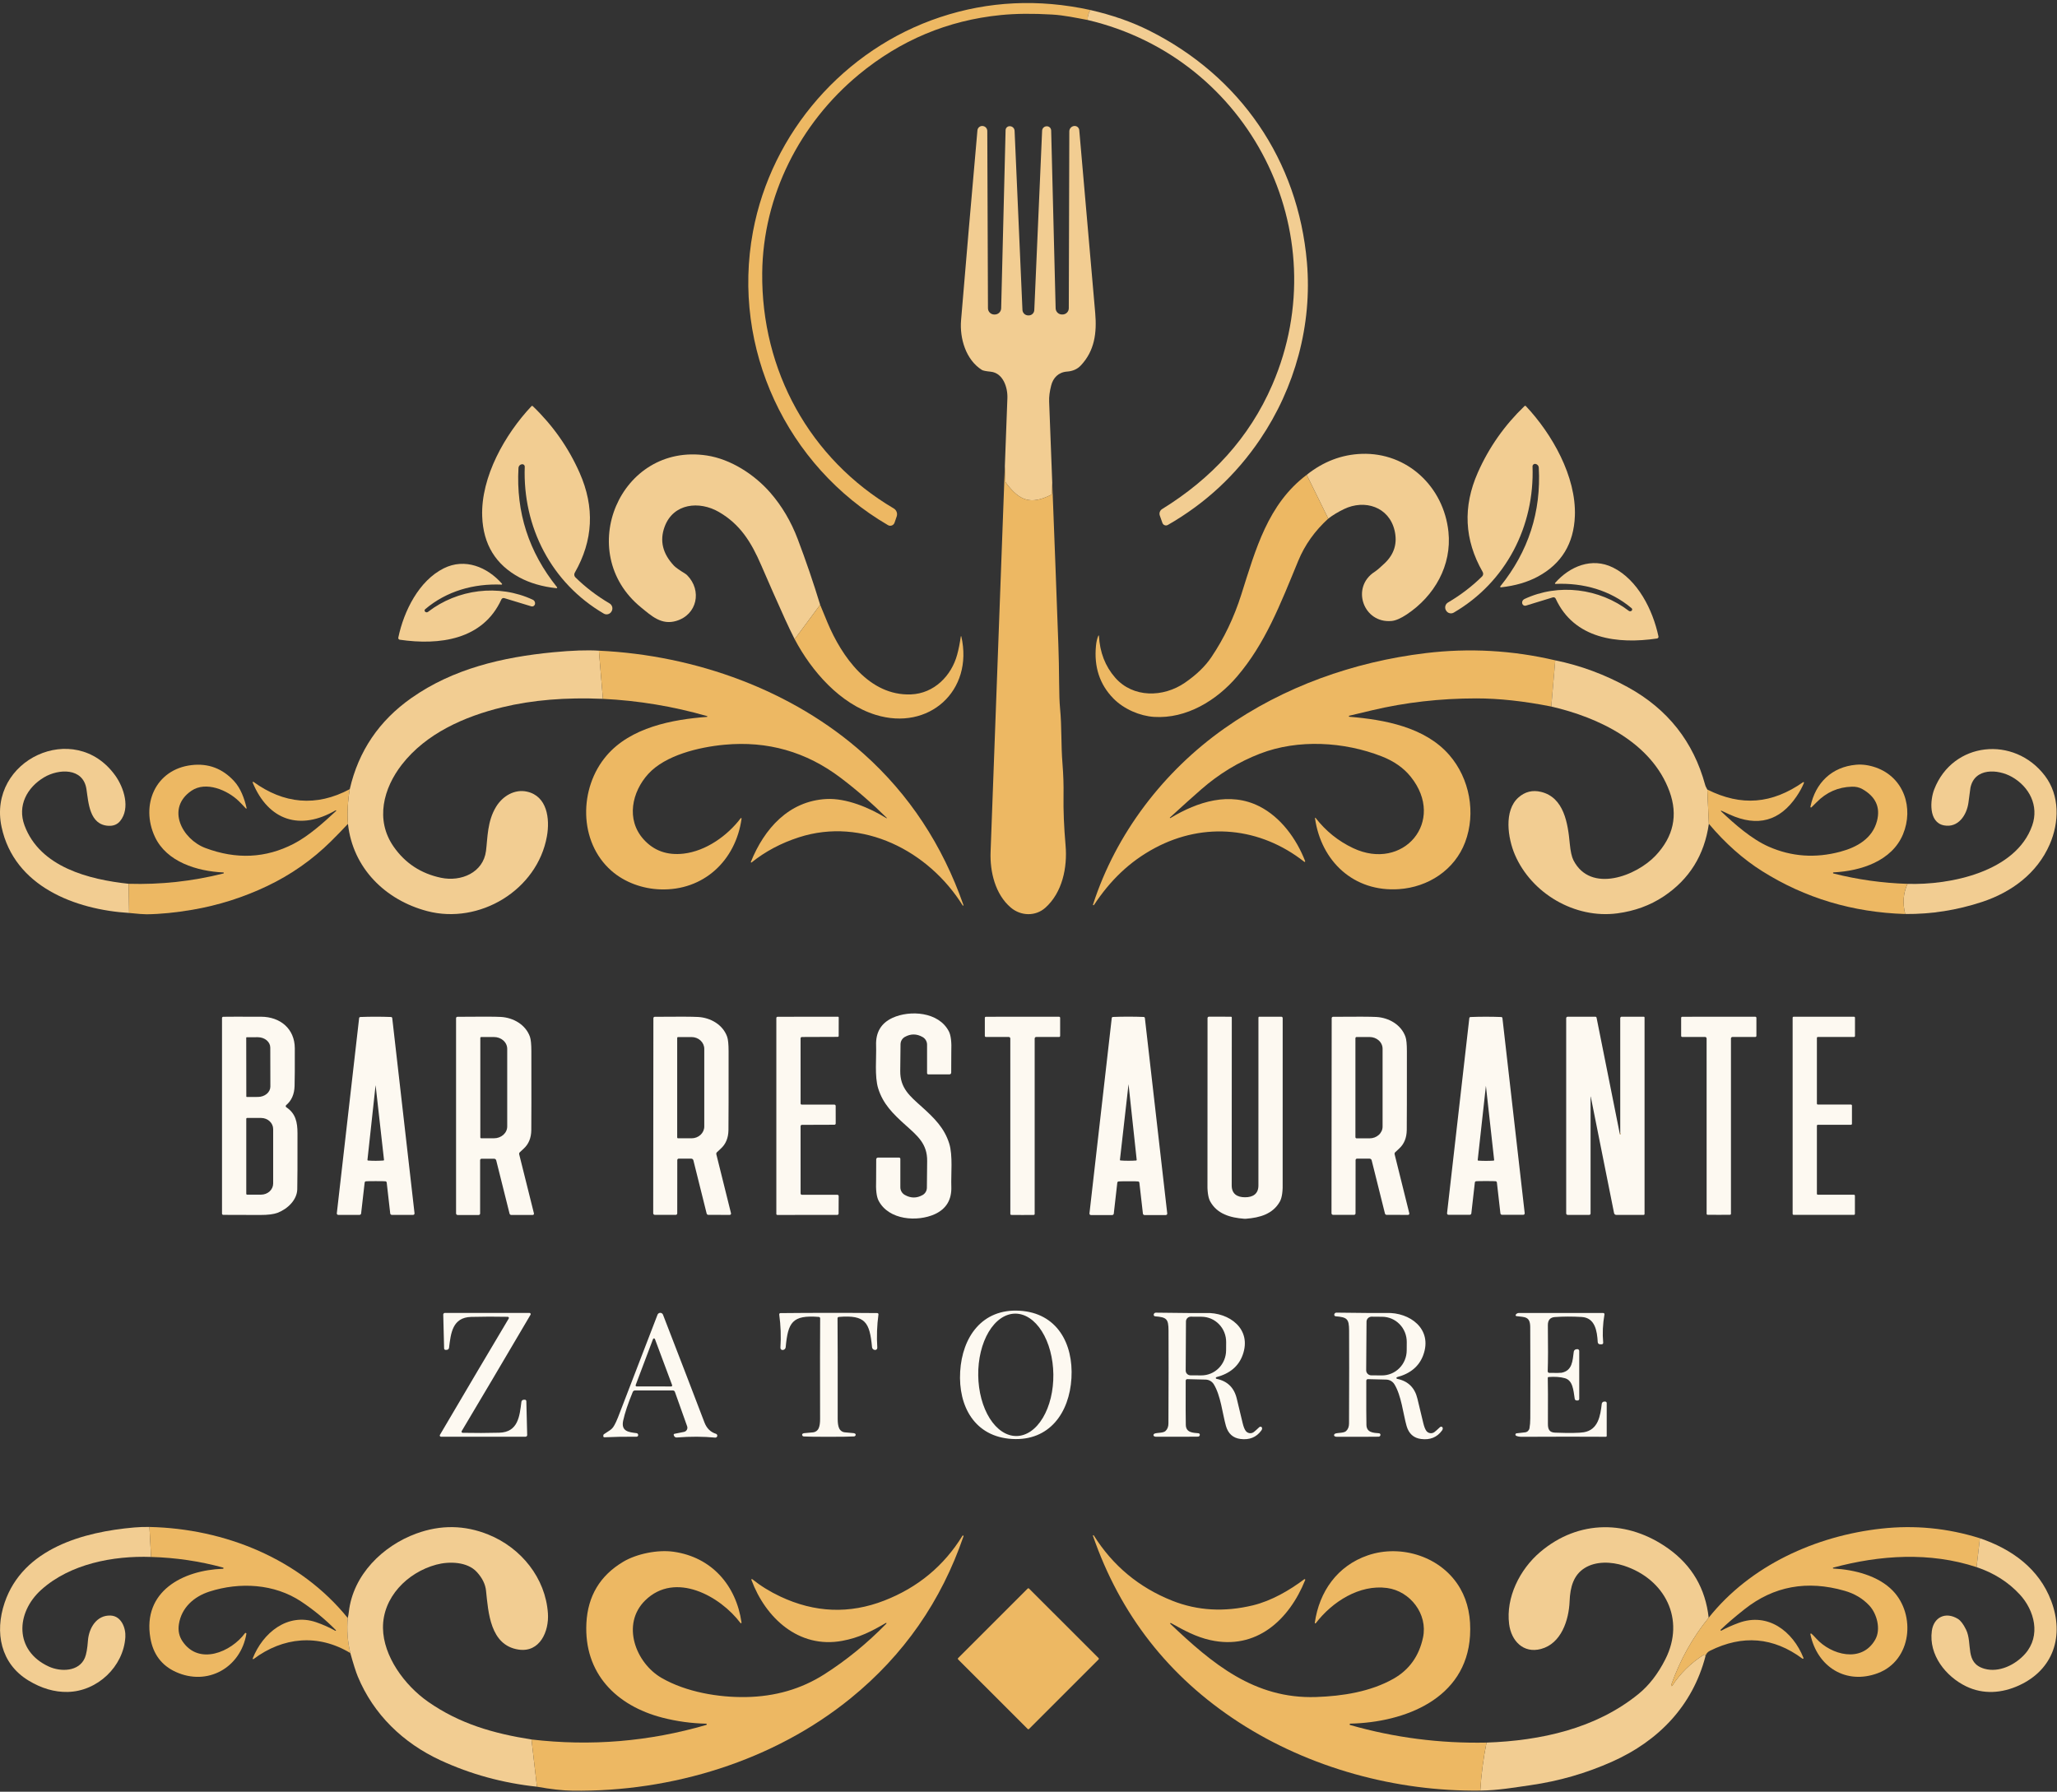 <svg xmlns="http://www.w3.org/2000/svg" width="574" height="500" viewBox="0 0 574 500" fill="none"><rect x="0" y="0" width="574" height="500" fill="#333333" stroke="none"/><g clip-path="url(#clip0_26_132)"><path d="M304.262 2.792C303.708 3.733 303.458 4.662 303.513 5.581C300.176 4.958 296.946 4.253 293.571 4.058C288.177 3.739 283.406 3.787 279.259 4.203C264.463 5.68 251.257 11.218 239.642 20.816C223.183 34.42 212.92 54.627 212.694 76.145C212.411 103.397 225.948 128.062 249.389 141.88C249.764 142.1 250.052 142.443 250.203 142.85C250.355 143.258 250.361 143.704 250.22 144.115L249.622 145.858C249.56 146.035 249.461 146.197 249.33 146.331C249.199 146.465 249.04 146.568 248.866 146.634C248.691 146.699 248.503 146.725 248.317 146.71C248.131 146.695 247.951 146.638 247.79 146.545C219.462 130.045 204.068 97.146 210.106 64.675C215.275 36.875 235.651 13.671 262.322 4.801C275.821 0.314 289.801 -0.355 304.262 2.792Z" fill="#EDB863"></path><path d="M303.513 5.581C303.458 4.662 303.708 3.732 304.262 2.792C310.365 4.198 315.816 6.101 320.614 8.502C346.077 21.231 362.228 44.681 364.694 73.198C366.208 90.693 361.346 108.231 351.636 122.591C344.916 132.537 336.334 140.503 325.89 146.488C325.756 146.564 325.607 146.611 325.453 146.623C325.299 146.636 325.144 146.614 324.999 146.56C324.853 146.506 324.721 146.421 324.612 146.311C324.503 146.2 324.419 146.067 324.367 145.921L323.643 143.875C323.525 143.547 323.524 143.189 323.638 142.861C323.753 142.532 323.977 142.252 324.272 142.068C337.967 133.62 348.601 122.27 355.044 107.35C373.37 64.895 348.721 16.207 303.513 5.581Z" fill="#F2CD92"></path><path d="M293.627 134.722L293.508 137.687C293.502 137.781 293.472 137.871 293.42 137.95C293.368 138.028 293.296 138.092 293.212 138.134C287.621 140.866 284.554 139.827 280.745 134.791C280.626 134.635 280.56 134.444 280.556 134.243L280.399 130.113C280.626 123.776 280.863 117.437 281.11 111.096C281.223 108.149 279.92 104.064 276.438 103.724C275.12 103.594 274.302 103.428 273.983 103.226C269.493 100.387 267.762 94.382 268.184 89.358C269.51 73.427 271.032 55.767 272.749 36.377C272.779 36.03 272.944 35.709 273.209 35.481C273.473 35.253 273.816 35.136 274.165 35.156L274.184 35.162C274.54 35.183 274.873 35.339 275.118 35.597C275.363 35.856 275.499 36.198 275.5 36.553L275.689 86.015C275.69 86.247 275.736 86.476 275.826 86.69C275.916 86.903 276.047 87.097 276.212 87.26C276.377 87.422 276.573 87.551 276.788 87.638C277.003 87.724 277.233 87.768 277.465 87.766H277.559C278.03 87.774 278.484 87.596 278.824 87.27C279.164 86.945 279.361 86.498 279.373 86.028L280.607 36.32C280.61 36.167 280.646 36.015 280.71 35.875C280.774 35.736 280.866 35.61 280.98 35.507C281.095 35.404 281.229 35.325 281.375 35.276C281.52 35.226 281.675 35.207 281.828 35.219H281.872C282.201 35.243 282.51 35.388 282.74 35.626C282.97 35.864 283.104 36.178 283.119 36.509L285.31 86.469C285.328 86.883 285.504 87.275 285.803 87.564C286.102 87.852 286.5 88.014 286.916 88.017H287.004C287.414 88.032 287.814 87.885 288.116 87.606C288.418 87.328 288.598 86.942 288.616 86.531L290.801 36.465C290.815 36.141 290.952 35.834 291.184 35.606C291.417 35.379 291.727 35.247 292.053 35.238H292.097C292.415 35.231 292.723 35.351 292.953 35.572C293.183 35.792 293.317 36.096 293.325 36.415L294.572 86.034C294.584 86.501 294.779 86.945 295.115 87.267C295.451 87.591 295.901 87.768 296.366 87.759H296.467C296.699 87.762 296.928 87.72 297.143 87.634C297.358 87.548 297.554 87.42 297.719 87.258C297.884 87.096 298.016 86.902 298.105 86.689C298.195 86.476 298.242 86.247 298.243 86.015L298.388 36.661C298.389 36.296 298.522 35.944 298.762 35.669C299.003 35.393 299.335 35.214 299.697 35.162H299.722C299.893 35.139 300.067 35.152 300.233 35.198C300.399 35.245 300.554 35.325 300.689 35.433C300.824 35.541 300.935 35.675 301.017 35.828C301.098 35.98 301.149 36.148 301.164 36.32C302.088 46.775 303.572 63.783 305.616 87.344C306.101 92.902 305.44 97.907 301.599 101.98C300.625 103.013 299.345 103.583 297.758 103.692C295.365 103.862 293.873 105.436 293.332 107.558C292.899 109.245 292.708 110.741 292.759 112.046C293.044 119.609 293.334 127.167 293.627 134.722Z" fill="#F2CD92"></path><path d="M155.277 164.145C151.297 163.709 147.849 162.704 144.932 161.13C138.3 157.555 134.841 151.883 134.556 144.114C134.153 133.072 140.947 121.155 148.301 113.349C148.323 113.324 148.351 113.303 148.382 113.289C148.413 113.275 148.447 113.266 148.482 113.265C148.516 113.264 148.551 113.27 148.583 113.282C148.616 113.295 148.646 113.313 148.672 113.337C154.284 118.725 158.644 124.932 161.75 131.958C165.993 141.552 165.538 150.844 160.383 159.833C160.268 160.035 160.223 160.269 160.255 160.499C160.287 160.729 160.394 160.942 160.559 161.105C163.397 163.896 166.573 166.322 170.086 168.382C170.455 168.598 170.723 168.951 170.833 169.363C170.943 169.776 170.885 170.216 170.672 170.586L170.628 170.655C170.524 170.834 170.387 170.991 170.223 171.116C170.06 171.242 169.873 171.334 169.673 171.387C169.474 171.44 169.265 171.454 169.061 171.426C168.856 171.399 168.659 171.332 168.481 171.228C153.854 162.685 145.826 147.048 146.43 130.252C146.434 130.149 146.415 130.047 146.374 129.953C146.332 129.858 146.27 129.775 146.192 129.707C146.114 129.64 146.022 129.592 145.923 129.565C145.823 129.538 145.719 129.534 145.618 129.553L145.549 129.566C145.315 129.61 145.103 129.732 144.946 129.912C144.789 130.092 144.695 130.321 144.68 130.56C143.979 142.97 147.564 154.069 155.434 163.856C155.458 163.883 155.472 163.917 155.476 163.952C155.48 163.988 155.473 164.024 155.456 164.055C155.438 164.086 155.412 164.112 155.38 164.128C155.349 164.144 155.312 164.15 155.277 164.145Z" fill="#F2CD92"></path><path d="M418.662 163.617C426.506 153.872 430.082 142.822 429.39 130.467C429.376 130.227 429.285 129.999 429.126 129.819C428.968 129.639 428.754 129.516 428.522 129.472L428.452 129.459C428.35 129.441 428.248 129.446 428.146 129.473C428.048 129.501 427.957 129.549 427.879 129.617C427.802 129.684 427.742 129.767 427.7 129.861C427.662 129.955 427.641 130.056 427.648 130.158C428.238 146.885 420.235 162.453 405.671 170.951C405.496 171.055 405.299 171.122 405.092 171.15C404.888 171.177 404.681 171.164 404.484 171.11C404.284 171.057 404.097 170.965 403.932 170.839C403.771 170.714 403.634 170.557 403.532 170.379L403.486 170.309C403.275 169.941 403.219 169.504 403.328 169.093C403.441 168.683 403.708 168.333 404.073 168.119C407.572 166.066 410.737 163.651 413.561 160.873C413.726 160.711 413.835 160.499 413.867 160.27C413.898 160.041 413.853 159.808 413.737 159.607C408.608 150.655 408.158 141.404 412.391 131.852C415.49 124.855 419.832 118.675 425.417 113.312C425.442 113.288 425.473 113.27 425.505 113.258C425.54 113.245 425.571 113.239 425.607 113.241C425.642 113.242 425.677 113.25 425.708 113.264C425.737 113.279 425.765 113.299 425.789 113.324C433.11 121.099 439.869 132.972 439.465 143.964C439.173 151.702 435.727 157.349 429.126 160.904C426.218 162.469 422.782 163.468 418.82 163.901C418.785 163.904 418.75 163.898 418.718 163.881C418.69 163.866 418.662 163.841 418.648 163.811C418.63 163.781 418.623 163.746 418.627 163.712C418.627 163.677 418.641 163.645 418.662 163.617Z" fill="#F2CD92"></path><path d="M370.644 144.725L364.627 132.506C369.285 128.796 374.403 126.844 379.975 126.651C392.653 126.204 402.871 135.804 404.185 148.414C405.155 157.756 400.325 166.299 392.526 171.474C390.857 172.577 389.456 173.182 388.314 173.287C380.442 174.017 376.883 163.894 383.589 159.569C384.232 159.153 385.184 158.342 386.442 157.133C389.08 154.594 389.983 151.566 389.157 148.049C387.594 141.413 380.814 139.286 375.053 142.056C373.374 142.866 371.906 143.755 370.644 144.725Z" fill="#F2CD92"></path><path d="M228.863 168.766L221.748 178.366C220.808 176.511 219.922 174.669 219.091 172.839C216.824 167.828 214.597 162.79 212.411 157.724C209.621 151.259 206.536 146.298 200.58 142.855C195.203 139.745 187.886 140.368 185.449 147.022C184.031 150.9 184.91 154.52 188.088 157.882C188.524 158.343 189.569 159.084 191.223 160.104C191.424 160.229 191.608 160.377 191.771 160.545C195.933 164.781 194.56 171.536 188.704 173.274C184.593 174.495 181.835 171.92 178.851 169.477C160.113 154.168 173.001 123.459 197.204 127.104C203.929 128.118 210.534 132.424 214.935 137.466C218.176 141.184 220.728 145.499 222.592 150.409C224.884 156.457 226.974 162.576 228.863 168.766Z" fill="#F2CD92"></path><path d="M280.399 130.113L280.556 134.243C280.56 134.444 280.626 134.635 280.745 134.791C284.554 139.827 287.621 140.866 293.212 138.134C293.296 138.092 293.368 138.028 293.42 137.95C293.472 137.871 293.502 137.781 293.508 137.687L293.627 134.722C294.219 149.788 294.788 164.855 295.334 179.921C295.447 183.149 295.519 186.685 295.548 190.529C295.569 193.681 295.653 196.039 295.8 197.605C296.322 203 296.033 207.608 296.499 213.324C296.73 216.211 296.822 219.095 296.776 221.974C296.704 226.083 296.893 230.722 297.343 235.893C297.89 242.106 296.43 249.081 291.707 253.305C288.975 255.748 284.894 255.672 282.055 253.261C277.71 249.566 276.218 243.252 276.42 237.787C277.729 201.896 279.056 166.005 280.399 130.113Z" fill="#EDB863"></path><path d="M364.627 132.506L370.644 144.725C366.889 148.149 364.097 152.076 362.27 156.503C357.208 168.792 353.059 179.594 345.17 188.817C339.503 195.446 331.072 200.639 322.011 200.054C318.12 199.802 313.638 197.913 310.716 194.942C306.875 191.039 305.246 186.125 305.83 180.198C305.943 179.032 306.168 178.09 306.504 177.372C306.512 177.358 306.525 177.346 306.541 177.339C306.556 177.333 306.574 177.331 306.59 177.334C306.607 177.338 306.622 177.346 306.634 177.359C306.645 177.371 306.653 177.387 306.655 177.404C306.898 182.037 308.414 185.942 311.201 189.119C316.162 194.778 324.587 194.684 330.638 190.523C333.845 188.319 336.307 185.944 338.023 183.396C341.562 178.146 344.345 172.328 346.372 165.94C350.421 153.198 353.8 140.677 364.627 132.506Z" fill="#EDB863"></path><path d="M434.062 162.943C434.03 162.944 434.002 162.936 433.974 162.921C433.95 162.905 433.929 162.882 433.914 162.855C433.904 162.828 433.897 162.797 433.9 162.767C433.904 162.737 433.918 162.708 433.936 162.685C438.011 158.046 444.193 155.446 450.098 158.373C457.019 161.804 461.22 170.208 462.787 177.592C462.801 177.657 462.801 177.725 462.79 177.791C462.776 177.856 462.751 177.918 462.713 177.973C462.674 178.028 462.625 178.075 462.569 178.11C462.513 178.145 462.449 178.168 462.383 178.178C451.391 179.808 439.268 178.31 434.108 167.06C434.037 166.914 433.922 166.797 433.774 166.731C433.626 166.665 433.461 166.655 433.307 166.702L425.796 169.006C425.6 169.066 425.389 169.049 425.206 168.957C425.023 168.866 424.883 168.707 424.813 168.515L424.795 168.477C424.718 168.225 424.735 167.954 424.844 167.714C424.953 167.474 425.143 167.28 425.378 167.168C434.881 162.698 446.315 164.177 454.521 170.466C454.633 170.553 454.777 170.597 454.921 170.587C455.065 170.578 455.199 170.517 455.301 170.416L455.325 170.397C455.371 170.353 455.406 170.3 455.427 170.241C455.452 170.182 455.462 170.119 455.459 170.055C455.455 169.992 455.438 169.93 455.41 169.873C455.382 169.815 455.343 169.764 455.294 169.723C449.325 164.681 441.783 162.603 434.062 162.943Z" fill="#F2CD92"></path><path d="M139.945 163.139C132.194 162.818 124.626 164.926 118.644 170.007C118.596 170.047 118.557 170.098 118.529 170.155C118.5 170.211 118.485 170.274 118.481 170.337C118.479 170.4 118.489 170.463 118.511 170.522C118.534 170.581 118.569 170.635 118.613 170.68L118.638 170.699C118.74 170.802 118.876 170.864 119.021 170.873C119.165 170.883 119.309 170.839 119.425 170.75C127.642 164.41 139.12 162.893 148.672 167.357C148.911 167.468 149.102 167.661 149.211 167.902C149.319 168.142 149.338 168.413 149.264 168.666L149.245 168.704C149.176 168.897 149.035 169.058 148.852 169.15C148.669 169.243 148.458 169.261 148.263 169.201L140.713 166.909C140.558 166.862 140.391 166.873 140.243 166.94C140.095 167.007 139.976 167.126 139.907 167.275C134.757 178.581 122.592 180.123 111.549 178.518C111.482 178.508 111.418 178.485 111.361 178.449C111.303 178.414 111.255 178.366 111.217 178.311C111.179 178.255 111.153 178.192 111.14 178.126C111.128 178.06 111.13 177.992 111.146 177.926C112.694 170.51 116.888 162.062 123.826 158.594C129.751 155.641 135.966 158.235 140.071 162.881C140.09 162.904 140.103 162.932 140.107 162.962C140.11 162.993 140.105 163.023 140.092 163.05C140.079 163.078 140.057 163.1 140.031 163.116C140.005 163.132 139.976 163.14 139.945 163.139Z" fill="#F2CD92"></path><path d="M228.863 168.767C229.534 170.433 230.219 172.093 230.916 173.746C234.882 183.176 242.513 194.231 254.193 193.777C260.609 193.532 265.489 188.641 267.101 182.666C267.512 181.151 267.848 179.47 268.108 177.624C268.108 177.604 268.115 177.584 268.128 177.57C268.142 177.555 268.161 177.546 268.181 177.545C268.201 177.544 268.22 177.552 268.235 177.565C268.25 177.579 268.259 177.598 268.259 177.618C271.716 192.796 259.155 204.077 244.333 199.475C234.385 196.384 226.489 187.331 221.748 178.367L228.863 168.767Z" fill="#EDB863"></path><path d="M167.12 181.578L168.235 195.018C157.863 194.565 148.536 195.341 140.254 197.347C129.562 199.935 118.903 204.687 112.165 213.325C107.009 219.935 104.616 228.786 109.855 236.284C113.061 240.879 117.459 243.766 123.046 244.946C128.7 246.135 134.858 243.491 135.62 237.435C136.079 233.822 135.953 229.17 138.44 225.122C140.298 222.087 143.641 220.155 147.048 220.91C152.677 222.157 153.501 228.446 152.613 233.381C149.925 248.402 133.775 258.09 119.192 254.244C107.544 251.172 98.433 242.251 97.098 229.9C96.863 226.832 97.031 223.605 97.602 220.218C100.037 209.6 105.781 201.114 114.835 194.76C126.414 186.639 140.084 183.391 154.427 182.012C159.632 181.513 163.863 181.368 167.12 181.578Z" fill="#F2CD92"></path><path d="M433.992 184.272L432.878 197.164C425.217 195.645 418.237 194.887 411.931 194.892C401.87 194.896 392.178 196.004 382.855 198.215C380.716 198.723 378.615 199.225 376.546 199.72C376.525 199.722 376.504 199.727 376.486 199.736C376.469 199.745 376.455 199.758 376.441 199.773C376.43 199.788 376.42 199.806 376.413 199.825C376.406 199.844 376.406 199.864 376.406 199.884C376.409 199.903 376.413 199.923 376.423 199.941C376.43 199.958 376.444 199.974 376.458 199.987C376.476 200 376.493 200.01 376.511 200.015C376.529 200.021 376.55 200.024 376.571 200.022C386.28 200.815 397.655 202.887 404.424 210.693C410.104 217.233 411.91 226.872 408.847 235.011C405.935 242.742 398.565 247.576 390.327 248.124C377.779 248.961 368.667 240.375 366.942 228.313C366.938 228.292 366.942 228.271 366.952 228.252C366.963 228.234 366.981 228.22 367.002 228.212C367.019 228.204 367.04 228.203 367.061 228.208C367.082 228.214 367.1 228.227 367.114 228.244C369.949 231.903 373.441 234.713 377.582 236.673C391.56 243.289 403.651 229.176 393.647 216.742C391.683 214.3 388.996 212.411 385.585 211.077C375.095 206.972 362.245 206.192 351.58 210.321C345.64 212.617 340.185 215.933 335.215 220.268C332.932 222.257 330.021 224.874 326.482 228.118C326.462 228.134 326.45 228.157 326.447 228.182C326.445 228.207 326.452 228.232 326.468 228.252C326.483 228.273 326.506 228.287 326.532 228.292C326.558 228.298 326.585 228.294 326.608 228.282C334.22 223.68 343.18 220.853 351.405 225.008C357.373 228.017 361.775 234.054 364.198 240.306C364.212 240.338 364.212 240.374 364.205 240.408C364.195 240.442 364.174 240.472 364.146 240.493C364.118 240.515 364.082 240.525 364.047 240.524C364.012 240.523 363.981 240.511 363.953 240.488C351.668 230.825 336.109 229.276 322.314 236.617C315.148 240.431 309.759 245.763 305.263 252.55C305.242 252.577 305.212 252.597 305.178 252.605C305.144 252.614 305.108 252.611 305.077 252.597C305.046 252.583 305.021 252.558 305.007 252.528C304.992 252.498 304.99 252.463 304.999 252.43C311.415 232.531 324.776 215.181 341.669 203.27C358.234 191.587 377.786 184.681 397.788 182.263C409.946 180.79 422.013 181.46 433.992 184.272Z" fill="#EDB863"></path><path d="M168.235 195.017L167.12 181.577C194.107 182.83 221.187 192.625 241.046 210.391C253.698 221.713 262.964 235.769 268.845 252.556C268.859 252.584 268.861 252.617 268.851 252.648C268.841 252.677 268.82 252.702 268.791 252.717C268.763 252.731 268.73 252.733 268.7 252.723C268.67 252.713 268.645 252.691 268.631 252.663C259.136 237.441 240.7 227.923 222.944 233.652C217.953 235.263 213.548 237.603 209.728 240.671C209.705 240.688 209.676 240.698 209.647 240.698C209.618 240.697 209.59 240.687 209.567 240.669C209.544 240.652 209.527 240.627 209.52 240.598C209.513 240.57 209.515 240.54 209.526 240.513C213.26 231.278 220.067 223.535 230.588 222.969C236.123 222.672 242.639 225.386 247.368 228.332C247.382 228.338 247.398 228.34 247.413 228.336C247.428 228.332 247.442 228.323 247.451 228.311C247.46 228.298 247.466 228.283 247.465 228.268C247.465 228.252 247.46 228.237 247.45 228.225C243.256 224.095 238.966 220.371 234.58 217.051C224.971 209.778 214.163 206.701 202.153 207.822C194.969 208.489 185.644 210.755 180.884 215.981C176.351 220.96 174.626 228.697 179.575 234.205C182.446 237.408 186.179 238.742 190.776 238.209C197.022 237.479 203.003 233.198 206.681 228.338C206.698 228.312 206.724 228.292 206.755 228.283C206.785 228.273 206.818 228.274 206.848 228.286C206.877 228.298 206.902 228.32 206.917 228.348C206.933 228.375 206.938 228.408 206.933 228.439C205.308 240.148 196.317 248.634 184.19 248.187C179.342 248.011 174.336 246.261 170.609 242.988C161.416 234.91 161.491 219.959 169.248 210.875C175.954 203.006 187.559 200.765 197.28 200.054C197.306 200.051 197.33 200.04 197.349 200.022C197.367 200.004 197.379 199.98 197.382 199.954C197.385 199.928 197.379 199.902 197.365 199.88C197.351 199.858 197.33 199.842 197.305 199.833C187.844 197.11 178.154 195.504 168.235 195.017Z" fill="#EDB863"></path><path d="M476.416 220.325L476.852 229.887C475.605 238.625 471.404 245.378 464.241 250.146C460.475 252.651 456.172 254.227 451.328 254.873C439.458 256.459 427.356 249.308 422.723 238.506C420.752 233.91 419.582 226.186 423.738 222.528C425.547 220.929 427.63 220.411 429.994 220.973C436.461 222.509 437.519 229.837 438.042 235.433C438.246 237.582 438.59 239.129 439.075 240.073C443.877 249.403 456.66 244.41 461.982 238.77C466.991 233.457 468.288 227.487 465.871 220.86C460.89 207.231 446.108 200.199 432.878 197.165L433.992 184.272C441.046 185.711 447.815 188.219 454.3 191.795C465.369 197.893 472.542 206.972 475.819 219.034C475.883 219.26 475.97 219.478 476.079 219.683L476.416 220.325Z" fill="#F2CD92"></path><path d="M35.891 246.626L36.03 254.766C21 253.834 3.987 247.401 0.436 230.762C-3.55 212.116 20.805 200.652 32.145 216.39C34.6 219.796 36.432 225.568 33.517 229.125C32.736 230.074 31.658 230.515 30.281 230.447C24.96 230.183 24.696 224.02 24.123 220.217C23.204 214.136 16.316 214.527 12.311 216.912C7.551 219.745 4.799 224.807 6.833 230.315C11.152 242.024 24.904 245.449 35.891 246.626Z" fill="#F2CD92"></path><path d="M531.649 255.062C530.873 252.032 531.087 249.226 532.285 246.645C544.106 247.035 562.548 243.334 567.087 230.347C569.012 224.826 566.261 219.538 561.407 216.793C557.479 214.577 550.987 214.218 549.842 219.846C549.811 219.997 549.631 221.355 549.298 223.919C548.845 227.413 546.466 231.089 542.462 230.328C538.074 229.484 538.601 223.227 539.736 220.287C544.896 206.928 562.056 205.203 570.624 216.478C574.794 221.968 574.668 229.44 571.949 235.672C568.453 243.667 561.389 248.949 553.071 251.694C546.08 253.998 538.942 255.12 531.649 255.062Z" fill="#F2CD92"></path><path d="M97.602 220.217C97.031 223.604 96.863 226.832 97.098 229.9C95.541 231.566 93.963 233.19 92.363 234.772C87.146 239.934 81.189 244.106 74.494 247.287C67.862 250.439 60.934 252.634 53.71 253.872C49.054 254.669 44.79 255.091 40.916 255.137C40.16 255.146 38.531 255.022 36.03 254.766L35.891 246.626C44.849 246.891 53.662 245.932 62.33 243.749C62.368 243.746 62.403 243.727 62.428 243.698C62.453 243.668 62.465 243.63 62.462 243.592C62.459 243.553 62.44 243.518 62.41 243.493C62.381 243.468 62.343 243.456 62.304 243.459C55.019 243.126 46.494 240.545 43.214 233.5C39.133 224.731 43.308 214.684 53.464 213.507C58.144 212.961 62.107 214.462 65.352 218.008C67.152 219.978 68.185 222.779 68.815 225.499C68.822 225.526 68.82 225.554 68.809 225.579C68.797 225.604 68.778 225.624 68.754 225.636C68.73 225.649 68.702 225.653 68.675 225.647C68.648 225.642 68.624 225.627 68.607 225.606C67.805 224.733 67.125 224.028 66.567 223.491C63.444 220.482 57.456 217.92 53.433 220.658C46.242 225.549 50.82 234.206 57.317 236.642C65.948 239.882 74.15 239.493 81.924 235.477C86.073 233.337 90.204 229.642 93.78 226.311C93.801 226.293 93.814 226.267 93.817 226.239C93.82 226.211 93.812 226.183 93.796 226.16C93.78 226.138 93.756 226.122 93.728 226.116C93.701 226.11 93.672 226.115 93.648 226.129C83.819 231.851 74.935 229.075 70.509 218.379C70.497 218.347 70.496 218.313 70.505 218.281C70.514 218.248 70.534 218.22 70.561 218.2C70.588 218.179 70.62 218.168 70.654 218.167C70.687 218.167 70.72 218.177 70.748 218.197C79.128 224.278 88.214 225.254 97.602 220.217Z" fill="#EDB863"></path><path d="M532.285 246.645C531.087 249.226 530.873 252.032 531.649 255.062C516.986 254.604 503.69 250.623 491.761 243.119C486.428 239.766 481.457 235.355 476.852 229.887L476.417 220.325C485.957 225.096 494.469 224.328 503.153 218.272C503.181 218.251 503.216 218.24 503.248 218.24C503.283 218.24 503.318 218.252 503.346 218.274C503.374 218.296 503.392 218.326 503.402 218.359C503.409 218.394 503.406 218.429 503.392 218.461C502.903 219.665 502.222 220.918 501.34 222.219C496.658 229.144 490.433 230.838 482.659 227.3C482.297 227.136 481.531 226.779 480.358 226.229C480.337 226.219 480.312 226.216 480.291 226.223C480.267 226.229 480.246 226.243 480.231 226.263C480.217 226.282 480.214 226.307 480.214 226.33C480.217 226.354 480.228 226.376 480.246 226.393C484.113 230.057 488.834 234.187 493.563 236.27C499.918 239.065 506.571 239.536 513.523 237.68C518.3 236.409 522.519 233.922 523.773 229.081C524.76 225.266 523.401 222.308 519.695 220.205C518.848 219.722 517.875 219.498 516.765 219.531C512.936 219.636 509.652 221.084 506.912 223.875C506.174 224.631 505.693 225.105 505.471 225.298C505.443 225.321 505.408 225.335 505.373 225.338C505.338 225.341 505.303 225.333 505.271 225.315C505.243 225.297 505.218 225.27 505.204 225.237C505.19 225.205 505.187 225.169 505.194 225.134C506.578 218.411 511.201 213.998 517.942 213.406C519.709 213.251 521.543 213.507 523.447 214.174C531.336 216.957 534.055 225.512 531.027 232.814C527.922 240.287 519.245 243.063 511.664 243.44C511.643 243.439 511.622 243.44 511.605 243.446C511.584 243.452 511.566 243.463 511.549 243.476C511.517 243.502 511.496 243.541 511.492 243.582C511.489 243.624 511.499 243.666 511.527 243.698C511.552 243.731 511.591 243.751 511.633 243.755C518.409 245.463 525.294 246.427 532.285 246.645Z" fill="#EDB863"></path><path d="M252.739 314.011C249.131 310.775 246.417 308.068 245.063 303.756C244.006 300.4 244.597 295.144 244.472 291.725C244.341 288.061 245.878 285.495 249.081 284.026C253.878 281.835 261.938 282.301 264.777 287.81C265.344 288.909 265.571 290.815 265.457 293.526C265.441 293.887 265.432 295.819 265.432 299.324C265.432 299.454 265.381 299.579 265.288 299.671C265.196 299.763 265.071 299.814 264.941 299.814H259.048C258.954 299.814 258.865 299.778 258.798 299.711C258.732 299.645 258.695 299.556 258.695 299.462V291.518C258.695 291.086 258.58 290.662 258.362 290.289C258.144 289.916 257.831 289.608 257.455 289.396C255.797 288.452 254.145 288.439 252.5 289.358C252.136 289.561 251.833 289.857 251.62 290.216C251.408 290.575 251.294 290.985 251.29 291.404C251.24 296.218 251.213 298.692 251.209 298.826C251.146 303.648 253.897 305.877 257.197 308.836C260.798 312.078 263.512 314.785 264.872 319.091C265.93 322.446 265.338 327.703 265.464 331.121C265.594 334.785 264.058 337.351 260.855 338.82C256.057 341.011 247.998 340.545 245.158 335.037C244.591 333.937 244.365 332.032 244.478 329.32C244.495 328.959 244.503 327.027 244.503 323.522C244.503 323.392 244.555 323.267 244.647 323.175C244.739 323.083 244.864 323.032 244.994 323.032H250.888C250.981 323.032 251.071 323.069 251.137 323.135C251.203 323.201 251.24 323.291 251.24 323.384V331.329C251.24 331.76 251.355 332.185 251.573 332.557C251.791 332.93 252.104 333.238 252.481 333.45C254.139 334.394 255.79 334.407 257.436 333.488C257.799 333.285 258.103 332.989 258.315 332.63C258.527 332.271 258.641 331.861 258.645 331.442C258.695 326.628 258.72 324.154 258.72 324.02C258.789 319.204 256.032 316.969 252.739 314.011Z" fill="#FDF9F1"></path><path d="M79.903 308.993C82.51 310.718 83.007 313.192 83.013 316.239C83.026 324.465 83.005 329.682 82.95 331.889C82.874 334.829 80.287 337.347 77.472 338.43C76.389 338.846 74.767 339.051 72.605 339.047C66.535 339.026 63.102 339.016 62.304 339.016C62.211 339.016 62.121 338.978 62.055 338.912C61.989 338.846 61.952 338.756 61.952 338.663V284.083C61.952 283.994 61.986 283.907 62.049 283.843C62.111 283.778 62.196 283.74 62.285 283.737C63.213 283.712 66.739 283.707 72.863 283.724C78.171 283.743 82.245 287.061 82.264 292.538C82.281 297.666 82.26 301.181 82.201 303.082C82.134 305.361 81.355 307.13 79.865 308.389C79.819 308.426 79.784 308.473 79.76 308.527C79.737 308.581 79.726 308.639 79.73 308.698C79.734 308.757 79.751 308.815 79.781 308.866C79.811 308.917 79.853 308.961 79.903 308.993ZM68.708 289.585L68.733 305.978C68.733 306.015 68.748 306.05 68.774 306.076C68.8 306.102 68.835 306.116 68.872 306.116L71.969 306.11C72.426 306.11 72.879 306.035 73.301 305.888C73.722 305.743 74.106 305.529 74.429 305.259C74.752 304.989 75.007 304.67 75.182 304.318C75.356 303.966 75.445 303.589 75.445 303.208L75.42 292.33C75.418 291.562 75.051 290.828 74.4 290.286C73.748 289.744 72.865 289.44 71.944 289.44L68.846 289.447C68.809 289.447 68.774 289.461 68.748 289.487C68.722 289.513 68.708 289.549 68.708 289.585ZM68.721 312.21V333.136C68.721 333.199 68.746 333.26 68.79 333.305C68.835 333.35 68.896 333.375 68.96 333.375H72.851C73.746 333.375 74.604 333.048 75.237 332.466C75.87 331.884 76.226 331.094 76.226 330.271V315.074C76.226 314.251 75.87 313.462 75.237 312.88C74.604 312.298 73.746 311.971 72.851 311.971H68.96C68.896 311.971 68.835 311.996 68.79 312.041C68.746 312.086 68.721 312.147 68.721 312.21Z" fill="#FDF9F1"></path><path d="M104.83 283.718C106.316 283.718 107.745 283.745 109.118 283.799C109.2 283.802 109.28 283.834 109.341 283.889C109.402 283.944 109.441 284.02 109.452 284.102L115.673 338.575C115.679 338.631 115.673 338.688 115.656 338.742C115.639 338.797 115.611 338.846 115.573 338.889C115.536 338.931 115.49 338.964 115.439 338.988C115.387 339.01 115.332 339.022 115.276 339.022H109.339C109.228 339.021 109.121 338.98 109.039 338.907C108.956 338.834 108.904 338.734 108.891 338.625L107.909 330C107.899 329.913 107.86 329.832 107.798 329.769C107.737 329.706 107.656 329.666 107.569 329.654C107.326 329.621 106.413 329.604 104.83 329.604C103.252 329.604 102.339 329.621 102.091 329.654C102.005 329.667 101.926 329.709 101.866 329.771C101.806 329.834 101.768 329.914 101.757 330L100.769 338.625C100.757 338.734 100.704 338.834 100.622 338.907C100.54 338.98 100.433 339.021 100.322 339.022H94.385C94.329 339.022 94.273 339.01 94.222 338.988C94.17 338.964 94.125 338.931 94.087 338.889C94.05 338.846 94.022 338.797 94.004 338.742C93.987 338.688 93.982 338.631 93.988 338.575L100.215 284.102C100.225 284.021 100.264 283.946 100.324 283.891C100.384 283.836 100.461 283.803 100.542 283.799C101.915 283.745 103.344 283.718 104.83 283.718ZM104.849 323.932C105.609 323.928 106.325 323.9 106.996 323.85C107.019 323.848 107.042 323.841 107.063 323.829C107.083 323.818 107.101 323.803 107.116 323.785C107.13 323.767 107.141 323.746 107.148 323.724C107.154 323.702 107.156 323.678 107.154 323.655C106.176 315.064 105.397 308.143 104.817 302.893C104.826 302.876 104.822 302.868 104.805 302.868C104.797 302.868 104.795 302.876 104.799 302.893C104.24 308.143 103.487 315.068 102.538 323.667C102.537 323.691 102.539 323.714 102.547 323.736C102.554 323.758 102.566 323.778 102.581 323.796C102.596 323.813 102.615 323.828 102.635 323.838C102.656 323.848 102.679 323.855 102.702 323.856C103.374 323.907 104.089 323.932 104.849 323.932Z" fill="#FDF9F1"></path><path d="M148.647 339.047H142.671C142.56 339.047 142.452 339.009 142.364 338.939C142.276 338.87 142.214 338.772 142.187 338.663L138.472 323.818C138.439 323.684 138.362 323.564 138.252 323.479C138.143 323.393 138.007 323.346 137.867 323.346H134.386C134.277 323.346 134.173 323.389 134.096 323.464C134.019 323.54 133.976 323.643 133.976 323.749V338.637C133.976 338.748 133.932 338.853 133.854 338.931C133.776 339.009 133.671 339.053 133.561 339.053H127.705C127.647 339.053 127.59 339.042 127.536 339.02C127.483 338.997 127.434 338.965 127.393 338.924C127.352 338.883 127.32 338.834 127.298 338.781C127.276 338.727 127.264 338.67 127.264 338.612V284.127C127.264 284.025 127.304 283.927 127.375 283.855C127.446 283.783 127.542 283.743 127.642 283.743C134.132 283.676 138.174 283.688 139.769 283.781C143.194 283.976 146.663 285.896 147.872 289.302C148.137 290.04 148.271 291.387 148.275 293.343C148.296 305.216 148.29 312.558 148.256 315.37C148.227 317.544 147.524 319.261 146.147 320.52C145.543 321.074 145.173 321.42 145.039 321.558C144.966 321.631 144.913 321.722 144.885 321.823C144.858 321.923 144.856 322.029 144.882 322.131L148.993 338.6C149.006 338.653 149.007 338.708 148.997 338.761C148.985 338.814 148.962 338.865 148.929 338.908C148.895 338.951 148.853 338.986 148.804 339.01C148.755 339.034 148.701 339.047 148.647 339.047ZM134.033 289.629V317.404C134.033 317.467 134.058 317.528 134.103 317.573C134.148 317.618 134.208 317.643 134.272 317.643H137.861C138.836 317.643 139.771 317.295 140.461 316.677C141.151 316.058 141.538 315.219 141.538 314.344V292.688C141.538 291.814 141.151 290.975 140.461 290.356C139.771 289.737 138.836 289.39 137.861 289.39H134.272C134.208 289.39 134.148 289.415 134.103 289.46C134.058 289.505 134.033 289.565 134.033 289.629Z" fill="#FDF9F1"></path><path d="M203.986 338.575C203.999 338.628 204 338.683 203.989 338.736C203.978 338.789 203.955 338.84 203.922 338.883C203.888 338.926 203.845 338.961 203.797 338.985C203.748 339.009 203.694 339.022 203.64 339.022L197.671 339.016C197.559 339.016 197.451 338.978 197.363 338.908C197.275 338.839 197.213 338.741 197.186 338.631L193.49 323.8C193.457 323.665 193.38 323.546 193.27 323.46C193.161 323.375 193.025 323.328 192.885 323.328L189.403 323.322C189.35 323.322 189.296 323.332 189.247 323.352C189.197 323.372 189.152 323.402 189.114 323.44C189.076 323.477 189.046 323.521 189.025 323.57C189.005 323.619 188.994 323.672 188.994 323.724L188.982 338.6C188.982 338.655 188.971 338.709 188.95 338.759C188.929 338.81 188.898 338.855 188.86 338.894C188.821 338.932 188.775 338.963 188.725 338.984C188.675 339.005 188.62 339.016 188.566 339.016L182.716 339.009C182.6 339.009 182.488 338.963 182.405 338.88C182.322 338.798 182.276 338.686 182.276 338.569L182.326 284.127C182.326 284.026 182.366 283.928 182.437 283.856C182.508 283.784 182.604 283.743 182.704 283.743C189.185 283.68 193.223 283.697 194.818 283.794C198.244 283.989 201.707 285.909 202.909 289.314C203.173 290.053 203.308 291.4 203.312 293.356C203.32 305.221 203.308 312.557 203.274 315.364C203.241 317.538 202.536 319.253 201.159 320.508C200.554 321.061 200.185 321.408 200.051 321.546C199.977 321.619 199.924 321.71 199.897 321.811C199.869 321.911 199.868 322.017 199.893 322.119L203.986 338.575ZM188.969 289.642V317.404C188.969 317.469 188.995 317.532 189.041 317.578C189.087 317.624 189.149 317.65 189.214 317.65H192.98C193.92 317.65 194.821 317.303 195.486 316.685C196.151 316.068 196.525 315.23 196.525 314.357V292.689C196.525 291.816 196.151 290.978 195.486 290.361C194.821 289.743 193.92 289.397 192.98 289.397H189.214C189.149 289.397 189.087 289.422 189.041 289.468C188.995 289.514 188.969 289.577 188.969 289.642Z" fill="#FDF9F1"></path><path d="M233.201 313.513C233.201 313.606 233.164 313.694 233.098 313.76C233.032 313.826 232.942 313.864 232.848 313.866L223.775 313.897C223.675 313.897 223.579 313.937 223.508 314.008C223.437 314.079 223.398 314.175 223.398 314.275L223.404 333.041C223.404 333.091 223.414 333.14 223.433 333.186C223.453 333.232 223.481 333.274 223.517 333.308C223.553 333.343 223.595 333.37 223.642 333.388C223.689 333.406 223.738 333.414 223.788 333.413L233.655 333.406C233.755 333.406 233.851 333.447 233.922 333.519C233.992 333.591 234.032 333.688 234.032 333.79L234.007 338.65C234.007 338.748 233.968 338.843 233.898 338.913C233.828 338.982 233.734 339.022 233.636 339.022L216.919 339.04C216.843 339.04 216.771 339.011 216.718 338.959C216.665 338.907 216.635 338.837 216.635 338.764V284.083C216.635 283.991 216.672 283.903 216.737 283.838C216.802 283.773 216.89 283.737 216.982 283.737L233.818 283.718C233.848 283.718 233.877 283.723 233.905 283.734C233.932 283.745 233.957 283.762 233.978 283.782C234 283.803 234.016 283.827 234.028 283.854C234.039 283.881 234.045 283.909 234.045 283.938L234.032 289.075C234.032 289.147 234.004 289.216 233.953 289.266C233.902 289.317 233.833 289.346 233.761 289.346L223.769 289.383C223.72 289.383 223.672 289.393 223.627 289.412C223.582 289.43 223.541 289.458 223.506 289.492C223.472 289.527 223.444 289.568 223.426 289.613C223.407 289.658 223.398 289.706 223.398 289.755L223.404 307.954C223.404 308.03 223.434 308.102 223.487 308.155C223.54 308.208 223.612 308.238 223.687 308.238L232.817 308.244C232.917 308.244 233.013 308.284 233.084 308.355C233.155 308.425 233.195 308.522 233.195 308.622L233.201 313.513Z" fill="#FDF9F1"></path><path d="M285.329 339.053C283.44 339.053 282.393 339.047 282.187 339.034C282.117 339.029 282.051 338.999 282.003 338.949C281.956 338.898 281.929 338.832 281.929 338.763L281.923 289.799C281.923 289.687 281.878 289.58 281.799 289.501C281.72 289.422 281.613 289.377 281.501 289.377H275.122C275.082 289.378 275.042 289.371 275.005 289.356C274.967 289.341 274.933 289.319 274.905 289.291C274.876 289.263 274.853 289.229 274.837 289.192C274.822 289.155 274.814 289.115 274.814 289.075V284.026C274.816 283.949 274.848 283.875 274.903 283.821C274.958 283.767 275.032 283.737 275.11 283.737C278.485 283.72 281.889 283.714 285.323 283.718C288.76 283.714 292.165 283.718 295.536 283.731C295.614 283.731 295.689 283.761 295.745 283.817C295.8 283.872 295.831 283.948 295.831 284.026V289.075C295.831 289.155 295.799 289.232 295.743 289.289C295.686 289.345 295.609 289.377 295.529 289.377H289.145C289.033 289.377 288.925 289.422 288.846 289.501C288.767 289.58 288.723 289.687 288.723 289.799V338.763C288.723 338.832 288.696 338.898 288.648 338.949C288.6 338.999 288.535 339.029 288.464 339.034C288.259 339.047 287.214 339.053 285.329 339.053Z" fill="#FDF9F1"></path><path d="M314.859 329.642C313.276 329.642 312.363 329.659 312.12 329.692C312.034 329.704 311.954 329.743 311.893 329.805C311.831 329.866 311.792 329.946 311.78 330.032L310.798 338.669C310.786 338.778 310.733 338.878 310.651 338.951C310.568 339.024 310.462 339.065 310.351 339.066H304.407C304.351 339.065 304.295 339.053 304.244 339.03C304.193 339.006 304.147 338.972 304.109 338.93C304.072 338.888 304.044 338.839 304.027 338.785C304.01 338.732 304.004 338.675 304.01 338.619L310.231 284.089C310.241 284.008 310.28 283.934 310.34 283.879C310.399 283.823 310.477 283.791 310.559 283.787C311.935 283.733 313.367 283.705 314.853 283.705C316.339 283.705 317.77 283.733 319.147 283.787C319.228 283.791 319.306 283.823 319.366 283.879C319.425 283.934 319.464 284.008 319.474 284.089L325.714 338.613C325.721 338.669 325.716 338.726 325.699 338.781C325.683 338.835 325.655 338.885 325.617 338.928C325.58 338.971 325.534 339.005 325.482 339.029C325.43 339.053 325.374 339.065 325.317 339.066H319.373C319.262 339.065 319.156 339.024 319.073 338.951C318.991 338.878 318.939 338.778 318.927 338.669L317.938 330.032C317.926 329.947 317.888 329.868 317.828 329.806C317.768 329.745 317.689 329.705 317.604 329.692C317.357 329.654 316.442 329.638 314.859 329.642ZM314.853 323.919C315.621 323.923 316.345 323.901 317.025 323.85C317.049 323.849 317.072 323.842 317.093 323.831C317.114 323.821 317.133 323.806 317.148 323.788C317.164 323.769 317.175 323.748 317.182 323.725C317.189 323.703 317.191 323.679 317.189 323.655C316.236 314.951 315.48 307.942 314.922 302.629C314.926 302.612 314.924 302.604 314.916 302.604C314.903 302.604 314.899 302.612 314.903 302.629C314.311 307.938 313.516 314.943 312.517 323.643C312.514 323.666 312.516 323.689 312.523 323.711C312.529 323.734 312.54 323.755 312.555 323.773C312.569 323.791 312.587 323.806 312.608 323.817C312.628 323.828 312.651 323.835 312.674 323.837C313.358 323.892 314.084 323.919 314.853 323.919Z" fill="#FDF9F1"></path><path d="M347.43 334.105C349.627 334.105 351.158 333.173 351.158 330.806C351.153 308.567 351.156 292.949 351.164 283.951C351.164 283.889 351.188 283.83 351.23 283.786C351.273 283.742 351.331 283.718 351.391 283.718H357.542C357.647 283.718 357.745 283.759 357.819 283.832C357.893 283.906 357.931 284.005 357.931 284.108C357.91 314.023 357.907 329.21 357.921 329.667C358.005 332.328 357.749 334.195 357.159 335.269C355.23 338.776 351.542 339.809 347.707 340.098C347.598 340.106 347.506 340.111 347.43 340.111C347.35 340.111 347.256 340.106 347.147 340.098C343.312 339.809 339.629 338.77 337.702 335.264C337.11 334.189 336.856 332.322 336.94 329.66C336.953 329.203 336.959 314.017 336.959 284.102C336.959 283.998 337 283.899 337.074 283.826C337.147 283.753 337.246 283.712 337.35 283.712L343.501 283.718C343.561 283.718 343.619 283.742 343.662 283.786C343.704 283.83 343.728 283.889 343.728 283.951C343.732 292.949 343.724 308.565 343.703 330.8C343.703 333.173 345.233 334.105 347.43 334.105Z" fill="#FDF9F1"></path><path d="M393.26 338.575C393.274 338.628 393.278 338.683 393.264 338.736C393.253 338.79 393.232 338.839 393.197 338.883C393.165 338.926 393.12 338.961 393.074 338.985C393.025 339.009 392.969 339.021 392.916 339.022L386.948 339.015C386.835 339.015 386.726 338.978 386.639 338.908C386.551 338.838 386.487 338.741 386.463 338.632L382.764 323.8C382.732 323.665 382.655 323.546 382.546 323.46C382.437 323.374 382.3 323.328 382.16 323.328L378.678 323.321C378.626 323.321 378.573 323.332 378.524 323.352C378.471 323.372 378.429 323.402 378.39 323.439C378.352 323.477 378.32 323.521 378.303 323.57C378.281 323.619 378.271 323.671 378.271 323.724L378.257 338.6C378.257 338.71 378.215 338.816 378.134 338.894C378.057 338.971 377.951 339.015 377.842 339.015L371.993 339.009C371.874 339.009 371.765 338.963 371.681 338.88C371.596 338.797 371.551 338.685 371.551 338.568L371.603 284.127C371.603 284.025 371.642 283.928 371.712 283.856C371.783 283.784 371.881 283.743 371.979 283.743C378.464 283.684 382.504 283.701 384.099 283.793C387.52 283.995 390.984 285.915 392.192 289.321C392.456 290.059 392.589 291.405 392.589 293.356C392.596 305.22 392.582 312.556 392.551 315.364C392.515 317.538 391.813 319.252 390.436 320.507C389.832 321.061 389.459 321.407 389.326 321.546C389.252 321.619 389.199 321.71 389.171 321.81C389.147 321.911 389.143 322.017 389.168 322.119L393.26 338.575ZM378.225 289.717V317.328C378.225 317.417 378.26 317.501 378.324 317.564C378.387 317.627 378.471 317.662 378.559 317.662H382.188C383.147 317.662 384.067 317.317 384.745 316.703C385.427 316.089 385.806 315.256 385.806 314.388V292.657C385.806 291.789 385.427 290.956 384.745 290.342C384.067 289.728 383.147 289.384 382.188 289.384H378.559C378.471 289.384 378.387 289.419 378.324 289.481C378.26 289.544 378.225 289.629 378.225 289.717Z" fill="#FDF9F1"></path><path d="M414.632 329.585C413.052 329.585 412.142 329.602 411.892 329.635C411.805 329.647 411.724 329.687 411.664 329.75C411.601 329.813 411.562 329.894 411.552 329.981L410.572 338.599C410.558 338.709 410.505 338.81 410.424 338.884C410.34 338.957 410.234 338.997 410.122 338.996H404.192C404.136 338.997 404.08 338.985 404.031 338.962C403.978 338.939 403.932 338.905 403.894 338.863C403.859 338.821 403.83 338.771 403.813 338.717C403.795 338.663 403.788 338.606 403.795 338.549L410.01 284.108C410.02 284.025 410.059 283.949 410.122 283.893C410.182 283.838 410.262 283.807 410.343 283.806C411.717 283.751 413.146 283.724 414.632 283.724C416.115 283.724 417.541 283.751 418.915 283.806C418.995 283.807 419.073 283.838 419.136 283.893C419.196 283.949 419.238 284.025 419.248 284.108L425.463 338.549C425.466 338.605 425.463 338.662 425.445 338.716C425.427 338.769 425.399 338.819 425.364 338.861C425.329 338.903 425.283 338.937 425.231 338.96C425.182 338.983 425.125 338.996 425.073 338.996H419.132C419.024 338.997 418.918 338.957 418.834 338.884C418.753 338.81 418.7 338.709 418.686 338.599L417.703 329.981C417.692 329.894 417.654 329.813 417.594 329.75C417.531 329.687 417.45 329.647 417.365 329.635C417.12 329.602 416.21 329.585 414.632 329.585ZM414.643 323.95C415.398 323.95 416.111 323.927 416.779 323.881C416.803 323.879 416.824 323.872 416.846 323.861C416.867 323.85 416.884 323.835 416.898 323.817C416.912 323.798 416.923 323.777 416.93 323.755C416.937 323.733 416.94 323.709 416.937 323.686C415.974 315.145 415.212 308.269 414.643 303.057C414.654 303.036 414.65 303.025 414.632 303.025C414.622 303.025 414.622 303.036 414.632 303.057C414.07 308.269 413.308 315.145 412.353 323.686C412.349 323.709 412.353 323.733 412.36 323.755C412.363 323.777 412.377 323.798 412.391 323.817C412.405 323.835 412.423 323.85 412.444 323.861C412.465 323.872 412.486 323.879 412.511 323.881C413.178 323.927 413.888 323.95 414.643 323.95Z" fill="#FDF9F1"></path><path d="M451.949 316.151C451.964 316.26 451.985 316.365 452.013 316.466C452.016 316.49 452.03 316.513 452.051 316.528C452.072 316.542 452.097 316.548 452.125 316.544C452.15 316.54 452.171 316.526 452.185 316.506C452.199 316.485 452.206 316.459 452.202 316.434C452.195 316.342 452.167 316.241 452.125 316.132L452.122 284.114C452.122 284.009 452.164 283.908 452.237 283.834C452.315 283.759 452.417 283.718 452.522 283.718H458.701C458.754 283.718 458.807 283.739 458.849 283.778C458.887 283.817 458.908 283.87 458.908 283.926V338.77C458.908 338.837 458.88 338.901 458.835 338.948C458.785 338.995 458.722 339.022 458.655 339.022H451.004C450.864 339.021 450.727 338.972 450.615 338.881C450.506 338.791 450.432 338.665 450.4 338.524L443.898 306.034C443.898 306.028 443.894 306.022 443.887 306.017C443.884 306.013 443.877 306.011 443.87 306.012C443.863 306.013 443.856 306.017 443.852 306.022C443.849 306.027 443.845 306.034 443.845 306.041V338.644C443.845 338.693 443.838 338.742 443.817 338.788C443.8 338.834 443.772 338.876 443.736 338.911C443.701 338.946 443.659 338.974 443.613 338.993C443.568 339.012 443.519 339.022 443.469 339.022H437.455C437.347 339.022 437.241 338.978 437.164 338.9C437.083 338.822 437.041 338.716 437.041 338.606V284.127C437.041 284.02 437.083 283.917 437.16 283.842C437.238 283.766 437.339 283.724 437.448 283.724H445.226C445.293 283.724 445.359 283.747 445.412 283.79C445.461 283.833 445.496 283.892 445.51 283.957L451.949 316.151Z" fill="#FDF9F1"></path><path d="M479.624 283.718C483.052 283.714 486.453 283.718 489.821 283.731C489.902 283.731 489.976 283.761 490.032 283.817C490.088 283.872 490.12 283.948 490.12 284.026V289.069C490.12 289.149 490.088 289.226 490.032 289.282C489.973 289.339 489.895 289.371 489.818 289.371H483.439C483.326 289.371 483.221 289.415 483.14 289.494C483.063 289.574 483.017 289.681 483.017 289.793V338.72C483.017 338.788 482.989 338.854 482.943 338.905C482.894 338.955 482.827 338.985 482.757 338.99C482.553 338.998 481.507 339.005 479.624 339.009C477.737 339.009 476.694 339.003 476.487 338.99C476.416 338.985 476.353 338.955 476.304 338.905C476.255 338.854 476.23 338.788 476.23 338.72L476.223 289.793C476.223 289.681 476.178 289.574 476.1 289.494C476.02 289.415 475.914 289.371 475.802 289.371H469.422C469.342 289.371 469.264 289.339 469.208 289.282C469.152 289.226 469.12 289.149 469.12 289.069V284.026C469.124 283.949 469.155 283.875 469.208 283.821C469.264 283.767 469.338 283.737 469.415 283.737C472.788 283.72 476.188 283.714 479.624 283.718Z" fill="#FDF9F1"></path><path d="M506.999 314.143V333.129C506.999 333.201 507.027 333.27 507.08 333.32C507.129 333.371 507.2 333.399 507.27 333.399H517.338C517.411 333.399 517.478 333.428 517.531 333.479C517.58 333.53 517.608 333.599 517.608 333.67V338.738C517.608 338.81 517.58 338.879 517.531 338.93C517.478 338.98 517.411 339.009 517.338 339.009H500.501C500.43 339.009 500.36 338.98 500.311 338.93C500.258 338.879 500.23 338.81 500.23 338.738V283.995C500.23 283.923 500.258 283.854 500.311 283.803C500.36 283.752 500.43 283.724 500.501 283.724H517.359C517.429 283.724 517.499 283.752 517.548 283.803C517.598 283.854 517.629 283.923 517.629 283.995V289.1C517.629 289.172 517.598 289.241 517.548 289.291C517.499 289.342 517.429 289.371 517.359 289.371H507.27C507.2 289.371 507.129 289.399 507.08 289.45C507.027 289.501 506.999 289.57 506.999 289.641V307.967C506.999 308.039 507.027 308.107 507.08 308.158C507.129 308.209 507.2 308.237 507.27 308.237H516.512C516.586 308.237 516.653 308.266 516.705 308.317C516.755 308.368 516.783 308.436 516.783 308.508V313.601C516.783 313.636 516.776 313.672 516.765 313.705C516.751 313.738 516.73 313.767 516.705 313.792C516.681 313.818 516.649 313.838 516.618 313.851C516.582 313.865 516.547 313.872 516.512 313.872H507.27C507.2 313.872 507.129 313.9 507.08 313.951C507.027 314.002 506.999 314.071 506.999 314.143Z" fill="#FDF9F1"></path><path d="M452.125 316.132C452.167 316.241 452.195 316.342 452.202 316.434C452.206 316.459 452.199 316.485 452.185 316.506C452.171 316.526 452.15 316.54 452.125 316.544C452.097 316.549 452.072 316.543 452.051 316.528C452.03 316.513 452.016 316.491 452.013 316.466C451.985 316.365 451.964 316.26 451.949 316.151L452.125 316.132Z" fill="#EDB863"></path><path d="M284.504 365.765C294.944 366.376 299.546 374.899 298.986 384.567C298.419 394.23 292.853 402.163 282.414 401.552C271.974 400.941 267.365 392.419 267.932 382.755C268.499 373.087 274.065 365.154 284.504 365.765ZM283.244 366.577C281.867 366.594 280.51 367.054 279.248 367.925C277.987 368.799 276.846 370.071 275.893 371.668C274.939 373.266 274.189 375.159 273.688 377.238C273.186 379.317 272.942 381.54 272.97 383.783C272.997 386.027 273.296 388.243 273.848 390.308C274.4 392.373 275.195 394.248 276.188 395.821C277.181 397.394 278.351 398.638 279.634 399.48C280.916 400.323 282.285 400.748 283.661 400.734C285.038 400.716 286.395 400.256 287.657 399.386C288.918 398.511 290.059 397.236 291.012 395.642C291.966 394.044 292.716 392.152 293.217 390.073C293.719 387.994 293.963 385.771 293.935 383.527C293.908 381.283 293.609 379.067 293.058 377.003C292.505 374.934 291.71 373.062 290.717 371.489C289.725 369.916 288.554 368.669 287.271 367.827C285.989 366.984 284.62 366.559 283.244 366.577Z" fill="#FDF9F1"></path><path d="M339.446 384.296C339.392 384.31 339.345 384.342 339.311 384.387C339.278 384.43 339.261 384.486 339.262 384.542C339.264 384.598 339.284 384.651 339.319 384.693C339.355 384.735 339.404 384.763 339.459 384.774C342.506 385.388 344.395 387.239 345.126 390.329C345.667 392.619 346.215 394.901 346.769 397.17C347.008 398.153 347.291 398.866 347.619 399.305C347.875 399.645 348.255 399.87 348.677 399.93C349.098 399.99 349.526 399.881 349.867 399.624C350.173 399.396 350.687 398.936 351.408 398.255C351.464 398.202 351.528 398.163 351.598 398.139C351.668 398.118 351.742 398.111 351.816 398.121C351.886 398.132 351.953 398.16 352.009 398.206C352.065 398.248 352.107 398.304 352.135 398.367C352.237 398.627 352.181 398.904 351.963 399.203C350.574 401.096 348.631 401.879 346.133 401.552C344.051 401.282 342.702 400.06 342.084 397.883C341.127 394.494 340.649 389.434 338.691 386.273C338.451 385.89 338.12 385.571 337.727 385.346C337.334 385.121 336.89 384.995 336.437 384.984L331.311 384.858C331.253 384.855 331.196 384.865 331.141 384.886C331.087 384.907 331.038 384.939 330.996 384.981C330.954 385.02 330.921 385.069 330.899 385.121C330.876 385.178 330.864 385.234 330.864 385.29C330.843 392.232 330.854 396.348 330.896 397.637C330.959 399.796 332.86 399.821 334.428 399.958C334.484 399.965 334.538 399.979 334.588 400.007C334.637 400.032 334.681 400.067 334.716 400.112C334.752 400.155 334.778 400.207 334.793 400.26C334.809 400.313 334.813 400.369 334.806 400.425L334.8 400.464C334.783 400.583 334.724 400.695 334.633 400.776C334.541 400.857 334.424 400.903 334.302 400.903C333.068 400.931 329.189 400.938 322.666 400.931C322.276 400.931 322.022 400.832 321.904 400.639C321.873 400.587 321.859 400.527 321.862 400.467C321.864 400.404 321.884 400.341 321.92 400.281C321.956 400.218 322.006 400.165 322.068 400.119C322.13 400.074 322.201 400.039 322.276 400.018C323.101 399.772 324.599 399.909 325.223 399.336C325.773 398.827 326.047 398.121 326.047 397.215C326.098 385.395 326.106 376.743 326.073 371.254C326.054 368.016 325.512 367.588 322.32 367.325C322.257 367.318 322.196 367.3 322.142 367.268C322.087 367.237 322.04 367.191 322.005 367.138C321.969 367.086 321.946 367.026 321.936 366.963C321.927 366.903 321.931 366.836 321.949 366.777L321.961 366.738C321.998 366.615 322.074 366.503 322.179 366.426C322.283 366.348 322.41 366.306 322.541 366.306C330.642 366.415 335.297 366.447 336.506 366.404C342.972 366.173 349.426 370.826 346.756 378.14C345.623 381.259 343.186 383.309 339.446 384.296ZM330.94 368.754L330.864 382.453C330.864 382.628 330.897 382.8 330.963 382.965C331.03 383.127 331.127 383.274 331.251 383.397C331.374 383.524 331.521 383.622 331.682 383.689C331.844 383.755 332.018 383.794 332.193 383.794L335.209 383.812C337.037 383.822 338.795 383.092 340.095 381.782C341.395 380.472 342.131 378.688 342.141 376.823L342.154 374.509C342.159 373.586 341.986 372.669 341.643 371.816C341.302 370.963 340.798 370.183 340.161 369.53C339.525 368.873 338.767 368.35 337.933 367.992C337.098 367.637 336.202 367.451 335.297 367.444L332.281 367.426C332.106 367.426 331.932 367.458 331.77 367.525C331.608 367.591 331.46 367.69 331.335 367.813C331.211 367.936 331.112 368.083 331.044 368.245C330.976 368.406 330.941 368.578 330.94 368.754Z" fill="#FDF9F1"></path><path d="M389.849 384.296C389.797 384.31 389.747 384.342 389.716 384.387C389.681 384.43 389.663 384.486 389.663 384.542C389.667 384.598 389.688 384.651 389.723 384.693C389.758 384.735 389.807 384.763 389.863 384.774C392.909 385.385 394.799 387.235 395.533 390.329C396.078 392.619 396.626 394.901 397.177 397.17C397.416 398.156 397.701 398.869 398.027 399.312C398.287 399.652 398.667 399.874 399.092 399.933C399.513 399.993 399.942 399.881 400.282 399.624C400.588 399.396 401.104 398.936 401.825 398.255C401.877 398.202 401.944 398.163 402.014 398.139C402.085 398.118 402.158 398.111 402.229 398.121C402.302 398.132 402.369 398.16 402.422 398.206C402.478 398.248 402.52 398.304 402.548 398.367C402.654 398.627 402.597 398.904 402.38 399.203C400.989 401.103 399.042 401.886 396.541 401.559C394.462 401.289 393.109 400.067 392.494 397.89C391.535 394.501 391.051 389.434 389.094 386.273C388.855 385.89 388.521 385.571 388.128 385.343C387.731 385.118 387.288 384.995 386.832 384.984L381.706 384.858C381.65 384.854 381.591 384.865 381.538 384.886C381.485 384.907 381.432 384.939 381.394 384.981C381.352 385.02 381.317 385.069 381.296 385.121C381.271 385.178 381.26 385.234 381.26 385.29C381.243 392.236 381.257 396.355 381.299 397.644C381.362 399.807 383.263 399.835 384.829 399.965C384.886 399.972 384.942 399.986 384.991 400.014C385.04 400.039 385.082 400.074 385.118 400.119C385.153 400.162 385.181 400.211 385.195 400.267C385.212 400.32 385.216 400.376 385.209 400.432L385.202 400.471C385.188 400.59 385.128 400.702 385.037 400.787C384.945 400.867 384.829 400.913 384.706 400.917C383.47 400.941 379.592 400.952 373.061 400.941C372.671 400.941 372.419 400.846 372.303 400.653C372.271 400.601 372.253 400.541 372.257 400.478C372.26 400.414 372.282 400.351 372.317 400.291C372.352 400.232 372.404 400.176 372.464 400.13C372.527 400.084 372.598 400.049 372.671 400.028C373.497 399.782 374.997 399.923 375.619 399.35C376.17 398.841 376.444 398.135 376.444 397.226C376.49 385.402 376.497 376.739 376.462 371.247C376.437 368.013 375.896 367.584 372.703 367.317C372.64 367.314 372.58 367.293 372.524 367.261C372.471 367.23 372.426 367.184 372.39 367.131C372.352 367.079 372.331 367.019 372.32 366.959C372.31 366.896 372.313 366.833 372.331 366.77L372.345 366.735C372.383 366.608 372.457 366.499 372.563 366.418C372.668 366.341 372.794 366.299 372.924 366.299C381.029 366.404 385.687 366.436 386.895 366.394C393.369 366.159 399.829 370.812 397.16 378.133C396.025 381.252 393.59 383.306 389.849 384.296ZM381.324 368.831L381.229 382.375C381.229 382.751 381.373 383.109 381.636 383.373C381.896 383.639 382.254 383.79 382.627 383.794L385.599 383.819C386.505 383.826 387.401 383.65 388.24 383.302C389.08 382.955 389.842 382.445 390.485 381.799C391.131 381.15 391.644 380.381 391.996 379.531C392.347 378.681 392.533 377.772 392.537 376.848L392.551 374.509C392.561 372.648 391.848 370.861 390.566 369.537C389.284 368.213 387.538 367.465 385.711 367.451L382.739 367.426C382.557 367.426 382.37 367.461 382.202 367.532C382.03 367.602 381.872 367.704 381.742 367.834C381.608 367.964 381.506 368.118 381.432 368.29C381.362 368.462 381.324 368.645 381.324 368.831Z" fill="#FDF9F1"></path><path d="M133.353 382.438C138.835 373.199 141.704 368.364 141.96 367.942C141.989 367.893 142.005 367.841 142.006 367.784C142.007 367.728 141.993 367.676 141.967 367.626C141.94 367.577 141.901 367.535 141.853 367.507C141.805 367.479 141.751 367.465 141.695 367.465C138.228 367.391 134.824 367.402 131.483 367.489C126.219 367.633 125.803 372.072 125.3 376.118C125.28 376.272 125.205 376.416 125.088 376.521C124.971 376.623 124.821 376.683 124.664 376.686L124.349 376.697C124.24 376.7 124.134 376.658 124.055 376.585C123.977 376.507 123.93 376.405 123.927 376.297L123.688 366.847C123.687 366.784 123.698 366.724 123.721 366.668C123.744 366.608 123.777 366.555 123.82 366.513C123.863 366.468 123.914 366.432 123.97 366.411C124.026 366.387 124.087 366.373 124.147 366.373H147.753C147.812 366.376 147.87 366.39 147.921 366.422C147.972 366.45 148.014 366.496 148.043 366.545C148.073 366.598 148.088 366.657 148.088 366.717C148.087 366.773 148.072 366.833 148.042 366.885C141.2 378.491 137.668 384.482 137.445 384.858C131.959 394.093 129.09 398.925 128.838 399.354C128.809 399.403 128.793 399.456 128.792 399.512C128.791 399.568 128.805 399.621 128.832 399.67C128.858 399.719 128.898 399.761 128.945 399.789C128.993 399.817 129.047 399.831 129.103 399.835C132.57 399.905 135.974 399.898 139.315 399.807C144.579 399.663 144.995 395.224 145.498 391.179C145.518 391.024 145.593 390.88 145.71 390.779C145.827 390.673 145.977 390.613 146.134 390.61L146.449 390.599C146.558 390.596 146.664 390.638 146.743 390.712C146.822 390.789 146.868 390.891 146.871 391L147.11 400.449C147.111 400.513 147.1 400.572 147.077 400.632C147.055 400.688 147.021 400.741 146.978 400.783C146.935 400.829 146.884 400.864 146.828 400.885C146.772 400.909 146.712 400.924 146.651 400.924H123.046C122.986 400.92 122.928 400.906 122.877 400.874C122.826 400.846 122.784 400.801 122.755 400.751C122.725 400.699 122.71 400.639 122.71 400.583C122.711 400.523 122.726 400.464 122.756 400.414C129.598 388.801 133.13 382.811 133.353 382.438Z" fill="#FDF9F1"></path><path d="M177.642 399.933C177.775 399.951 177.896 400.021 177.979 400.13C178.062 400.235 178.099 400.372 178.082 400.509V400.527C178.069 400.636 178.014 400.738 177.929 400.811C177.844 400.885 177.736 400.924 177.623 400.924C174.357 400.899 171.393 400.952 168.732 401.082C168.451 401.092 168.321 400.959 168.342 400.678C168.355 400.418 168.428 400.256 168.562 400.2C168.659 400.158 169.219 399.789 170.243 399.091C170.564 398.873 170.848 398.602 171.081 398.286C171.576 397.609 172.201 396.253 172.957 394.213C173.096 393.844 176.603 384.732 183.478 366.879C183.537 366.724 183.642 366.591 183.779 366.496C183.915 366.401 184.078 366.352 184.243 366.352C184.409 366.352 184.572 366.401 184.708 366.496C184.845 366.591 184.95 366.724 185.009 366.879C189.718 379.036 193.574 389.058 196.575 396.945C197.205 398.588 198.277 399.645 199.792 400.112C199.917 400.155 200.023 400.242 200.088 400.358C200.154 400.471 200.176 400.608 200.149 400.738C200.123 400.867 200.051 400.983 199.946 401.064C199.841 401.145 199.711 401.183 199.578 401.176C196.262 400.853 192.684 400.839 188.843 401.138C188.677 401.152 188.511 401.11 188.37 401.018C188.23 400.927 188.124 400.794 188.069 400.632L188.005 400.471C187.992 400.432 187.987 400.393 187.99 400.355C187.993 400.316 188.004 400.277 188.024 400.242C188.043 400.211 188.069 400.179 188.101 400.158C188.133 400.134 188.169 400.119 188.207 400.112L190.858 399.582C191.025 399.547 191.184 399.48 191.323 399.379C191.461 399.28 191.576 399.15 191.661 399.003C191.745 398.852 191.796 398.687 191.811 398.518C191.825 398.346 191.803 398.174 191.746 398.016L188.327 388.408C188.284 388.292 188.207 388.191 188.107 388.12C188.007 388.05 187.888 388.011 187.766 388.011H177.195C177.061 388.011 176.93 388.05 176.819 388.124C176.708 388.198 176.622 388.303 176.571 388.426C175.253 391.625 174.363 394.283 173.902 396.404C173.234 399.449 175.457 399.663 177.642 399.933ZM177.384 386.501C177.367 386.544 177.361 386.589 177.367 386.635C177.372 386.681 177.389 386.723 177.415 386.761C177.441 386.8 177.476 386.832 177.516 386.853C177.557 386.874 177.602 386.884 177.648 386.884L187.288 386.902C187.334 386.902 187.379 386.891 187.419 386.87C187.46 386.849 187.495 386.817 187.521 386.782C187.547 386.744 187.563 386.698 187.569 386.652C187.574 386.607 187.568 386.561 187.552 386.519L182.761 373.677C182.742 373.621 182.706 373.572 182.659 373.537C182.611 373.505 182.554 373.484 182.495 373.484C182.436 373.484 182.379 373.501 182.33 373.533C182.282 373.568 182.245 373.614 182.225 373.67L177.384 386.501Z" fill="#FDF9F1"></path><path d="M231.287 366.362C235.598 366.359 240.102 366.376 244.799 366.419C244.847 366.419 244.895 366.429 244.938 366.45C244.982 366.471 245.021 366.499 245.052 366.534C245.084 366.573 245.107 366.615 245.121 366.661C245.135 366.707 245.139 366.756 245.133 366.801C244.713 369.853 244.604 372.95 244.805 376.093C244.811 376.181 244.797 376.269 244.765 376.346C244.733 376.427 244.685 376.5 244.622 376.56C244.559 376.616 244.485 376.662 244.403 376.69C244.322 376.715 244.235 376.722 244.151 376.711L244.075 376.704C243.884 376.679 243.707 376.592 243.573 376.451C243.44 376.314 243.357 376.135 243.338 375.942C242.683 369.045 241.55 366.879 234.064 367.497C233.967 367.504 233.877 367.546 233.812 367.62C233.747 367.693 233.711 367.788 233.711 367.886C233.757 372.859 233.772 382.214 233.755 395.955C233.755 397.061 233.877 397.897 234.12 398.469C234.249 398.806 234.47 399.101 234.759 399.319C235.047 399.537 235.391 399.67 235.751 399.702L238.182 399.923C238.33 399.933 238.475 399.983 238.603 400.067C238.679 400.112 238.729 400.169 238.754 400.235C238.779 400.302 238.785 400.376 238.775 400.446C238.764 400.516 238.736 400.583 238.692 400.643C238.649 400.699 238.591 400.752 238.525 400.787C238.458 400.822 238.384 400.843 238.307 400.846C237.212 400.91 234.878 400.945 231.306 400.948C227.729 400.948 225.394 400.917 224.298 400.853C224.222 400.85 224.147 400.829 224.081 400.794C224.014 400.755 223.956 400.706 223.913 400.646C223.869 400.59 223.841 400.52 223.83 400.45C223.82 400.379 223.827 400.309 223.851 400.242C223.876 400.176 223.926 400.119 224.002 400.074C224.13 399.99 224.275 399.94 224.424 399.93L226.854 399.709C227.215 399.677 227.56 399.54 227.848 399.322C228.137 399.105 228.358 398.806 228.485 398.469C228.728 397.897 228.848 397.061 228.844 395.955C228.815 382.214 228.821 372.859 228.863 367.886C228.863 367.788 228.827 367.693 228.762 367.62C228.696 367.546 228.607 367.504 228.51 367.497C221.024 366.889 219.89 369.056 219.242 375.956C219.224 376.146 219.141 376.328 219.007 376.465C218.873 376.602 218.696 376.694 218.505 376.718L218.43 376.725C218.345 376.736 218.259 376.729 218.177 376.701C218.096 376.676 218.021 376.63 217.958 376.571C217.896 376.511 217.847 376.441 217.815 376.36C217.783 376.279 217.77 376.195 217.775 376.107C217.976 372.964 217.865 369.867 217.441 366.815C217.435 366.766 217.439 366.721 217.453 366.671C217.467 366.626 217.49 366.584 217.522 366.549C217.553 366.513 217.592 366.482 217.636 366.464C217.679 366.443 217.727 366.433 217.775 366.433C222.472 366.383 226.976 366.362 231.287 366.362Z" fill="#FDF9F1"></path><path d="M447.365 374.671C447.372 374.73 447.365 374.79 447.348 374.846C447.327 374.903 447.298 374.955 447.256 375.001C447.218 375.043 447.168 375.078 447.116 375.103C447.063 375.127 447.003 375.138 446.944 375.138H446.483C446.322 375.138 446.164 375.075 446.044 374.962C445.925 374.85 445.851 374.695 445.844 374.534C445.665 371.461 445.131 367.728 441.355 367.507C438.695 367.353 436.201 367.36 433.872 367.532C432.555 367.63 431.905 368.403 431.926 369.849C432 375.647 431.986 379.91 431.884 382.642C431.881 382.702 431.891 382.761 431.912 382.818C431.933 382.877 431.965 382.927 432.007 382.972C432.049 383.014 432.098 383.049 432.155 383.074C432.211 383.099 432.27 383.113 432.33 383.113C434.329 383.137 435.464 383.127 435.731 383.074C438.783 382.502 438.822 379.706 439.156 377.203C439.177 377.027 439.258 376.865 439.384 376.743C439.51 376.62 439.672 376.542 439.848 376.521L440.115 376.49C440.185 376.483 440.255 376.49 440.322 376.511C440.392 376.532 440.455 376.567 440.508 376.613C440.561 376.662 440.603 376.722 440.635 376.785C440.663 376.851 440.68 376.922 440.68 376.995V390.385C440.68 390.498 440.635 390.603 440.557 390.684C440.476 390.761 440.371 390.807 440.259 390.807H439.957C439.827 390.807 439.704 390.761 439.609 390.677C439.51 390.596 439.447 390.48 439.426 390.354C439.036 387.797 438.885 385.202 436.637 384.58C435.379 384.236 433.865 384.131 432.105 384.264C432.049 384.268 431.996 384.293 431.958 384.335C431.919 384.377 431.902 384.429 431.902 384.486C431.958 386.164 431.968 390.452 431.94 397.349C431.933 398.834 432.337 399.733 433.929 399.789C437.986 399.937 440.67 399.898 441.983 399.677C445.964 398.996 446.585 395.087 446.965 391.744C446.986 391.572 447.07 391.411 447.197 391.295C447.327 391.179 447.495 391.116 447.667 391.116H447.927C447.983 391.116 448.036 391.126 448.089 391.147C448.138 391.168 448.187 391.2 448.226 391.239C448.264 391.277 448.296 391.323 448.317 391.375C448.338 391.425 448.349 391.481 448.349 391.537V400.716C448.349 400.776 448.324 400.832 448.282 400.874C448.236 400.917 448.177 400.941 448.117 400.941C441.667 400.899 433.858 400.902 424.679 400.948C424.012 400.948 423.481 400.853 423.081 400.664C423.011 400.629 422.951 400.572 422.916 400.502C422.877 400.432 422.867 400.351 422.881 400.274C422.891 400.193 422.93 400.123 422.99 400.07C423.049 400.014 423.123 399.979 423.2 399.972L425.582 399.701C425.877 399.666 426.155 399.54 426.372 399.336C426.59 399.133 426.738 398.866 426.797 398.574C426.938 397.802 427.015 396.878 427.022 395.8C427.064 388.756 427.057 380.265 427.005 370.327C426.984 367.317 425.498 367.57 423.158 367.275C423.109 367.268 423.063 367.251 423.025 367.219C422.986 367.187 422.954 367.145 422.94 367.1C422.923 367.054 422.919 367.005 422.93 366.956C422.94 366.907 422.965 366.864 423 366.829L423.119 366.696C423.207 366.601 423.316 366.527 423.436 366.478C423.555 366.425 423.682 366.401 423.812 366.401H447.379C447.428 366.401 447.478 366.411 447.523 366.432C447.569 366.454 447.611 366.482 447.643 366.52C447.674 366.559 447.699 366.605 447.713 366.65C447.724 366.699 447.727 366.749 447.72 366.798C447.249 369.488 447.13 372.111 447.365 374.671Z" fill="#FDF9F1"></path><path d="M41.702 426.109L42.156 434.477C31.628 434.098 19.564 436.384 11.492 443.656C4.39 450.058 3.937 460.621 13.633 465.067C16.914 466.57 22.033 466.531 23.682 462.63C24.094 461.643 24.379 460.045 24.538 457.84C24.797 454.314 26.969 450.637 30.898 450.831C33.857 450.971 35.142 454.3 34.978 456.881C34.449 465.067 27.196 471.985 18.866 472.146C15.209 472.223 11.562 471.156 7.922 468.943C0.178 464.234 -1.541 455.564 1.299 447.217C6.462 432.04 23.386 427.471 37.459 426.249C38.869 426.126 40.284 426.081 41.702 426.109Z" fill="#F2CD92"></path><path d="M97.041 451.519C96.748 454.778 96.987 458.036 97.759 461.295C88.806 455.88 78.977 456.8 70.754 462.97C70.728 462.988 70.697 462.998 70.665 462.998C70.633 462.998 70.601 462.988 70.575 462.97C70.549 462.949 70.53 462.925 70.52 462.893C70.51 462.861 70.511 462.83 70.521 462.798C73.304 455.715 80.199 449.932 88.227 452.695C90.12 453.345 91.899 454.139 93.566 455.076C93.591 455.09 93.621 455.097 93.65 455.09C93.679 455.083 93.706 455.069 93.724 455.045C93.742 455.024 93.75 454.992 93.748 454.964C93.745 454.932 93.732 454.908 93.711 454.887C90.789 451.923 87.576 449.271 84.071 446.936C76.553 441.925 66.894 441.427 58.438 444.141C54.138 445.525 50.637 448.604 49.919 453.25C49.646 455.024 49.976 456.607 50.908 457.994C55.517 464.87 64.508 460.979 68.355 455.761C68.384 455.719 68.426 455.691 68.474 455.677C68.521 455.663 68.572 455.666 68.618 455.684C68.664 455.705 68.703 455.74 68.727 455.782C68.751 455.824 68.76 455.877 68.752 455.926C67.146 465.386 57.903 470.604 49.032 466.552C45.098 464.751 42.744 461.615 41.967 457.141C39.7 444.046 51.034 438.161 62.216 437.774C62.257 437.774 62.295 437.757 62.325 437.729C62.354 437.701 62.373 437.666 62.378 437.623C62.382 437.585 62.372 437.543 62.35 437.511C62.327 437.476 62.293 437.451 62.254 437.441C55.706 435.653 49.006 434.667 42.156 434.477L41.703 426.109C62.72 426.562 83.712 435.032 97.041 451.519Z" fill="#EDB863"></path><path d="M148.313 485.413L149.831 498.592C140.298 497.574 131.319 495.116 122.895 491.214C112.518 486.414 104.219 478.435 99.831 467.816C99.306 466.542 98.616 464.368 97.759 461.295C96.987 458.036 96.748 454.778 97.041 451.519C97.176 450.968 97.274 450.409 97.338 449.837C98.502 439.457 106.839 431.359 116.164 427.949C122.955 425.463 129.659 425.558 136.274 428.233C145.436 431.935 152.236 440.377 152.897 450.227C153.237 455.196 150.681 461.25 144.649 460.319C136.753 459.09 136.268 449.932 135.62 443.864C135.431 442.066 134.576 440.338 133.057 438.677C130.413 435.787 125.35 435.653 121.748 436.623C113.626 438.807 106.757 445.788 106.87 454.325C106.971 462.156 112.833 470.264 119.501 474.917C128.234 481.006 137.641 483.738 148.313 485.413Z" fill="#F2CD92"></path><path d="M476.803 451.435C472.328 456.913 468.836 463.184 466.324 470.246C466.31 470.288 466.31 470.334 466.328 470.376C466.345 470.418 466.377 470.453 466.419 470.471C466.458 470.492 466.503 470.496 466.549 470.482C466.591 470.471 466.63 470.443 466.651 470.404C468.874 466.97 471.787 464.104 475.398 461.804C475.679 461.629 475.847 461.766 475.9 462.212C472.289 476.012 462.818 485.803 449.968 491.555C442.662 494.824 435.049 497.026 427.124 498.16C422.427 498.827 418.026 499.624 413.062 499.677C413.34 495.168 413.923 490.705 414.808 486.28C429.92 485.75 445.307 482.407 457.215 472.718C460.152 470.331 462.65 467.103 464.708 463.037C470.392 451.821 464.55 440.633 453.14 436.918C449.638 435.773 445.328 435.611 442.205 437.567C439.106 439.506 438.154 442.831 437.996 446.81C437.789 452.133 435.657 458.661 429.987 460.161C425.101 461.457 421.714 457.913 421.117 453.211C420.172 445.809 424.064 437.95 429.804 433.086C440.571 423.956 454.331 424.107 465.59 432.177C472.173 436.897 475.911 443.316 476.803 451.435Z" fill="#F2CD92"></path><path d="M552.498 429.262L551.56 437.321C538.499 433.016 524.553 433.947 511.584 437.448C511.549 437.451 511.517 437.469 511.492 437.493C511.471 437.522 511.461 437.557 511.464 437.592C511.468 437.627 511.485 437.659 511.51 437.683C511.538 437.704 511.573 437.715 511.608 437.711C517.44 438.006 524.146 439.713 528.192 443.913C534.646 450.599 533.521 463.353 523.981 466.917C515.184 470.201 507.094 465.235 505.18 456.031C505.173 455.996 505.18 455.965 505.194 455.933C505.208 455.901 505.229 455.873 505.261 455.856C505.289 455.838 505.324 455.831 505.355 455.835C505.391 455.835 505.422 455.845 505.45 455.866C505.735 456.091 506.199 456.555 506.834 457.26C510.955 461.811 519.481 464.203 523.274 457.555C524.925 454.679 523.749 450.307 521.637 448.049C519.814 446.093 517.52 444.717 514.756 443.927C504.266 440.907 494.954 442.62 486.815 449.061C484.085 451.22 481.865 453.124 480.151 454.778C480.126 454.806 480.112 454.844 480.109 454.879C480.105 454.918 480.116 454.957 480.137 454.988C480.161 455.02 480.193 455.041 480.228 455.048C480.263 455.059 480.302 455.055 480.333 455.038C481.731 454.276 483.316 453.566 485.09 452.909C493.324 449.83 500.293 455.206 503.248 462.64C503.262 462.679 503.265 462.721 503.255 462.76C503.248 462.802 503.223 462.837 503.188 462.861C503.156 462.886 503.118 462.897 503.076 462.897C503.033 462.897 502.995 462.882 502.963 462.854C494.877 456.85 486.267 456.123 477.137 460.67C476.476 461.004 476.065 461.516 475.9 462.212C475.847 461.766 475.679 461.629 475.398 461.804C471.787 464.105 468.874 466.97 466.651 470.404C466.63 470.443 466.591 470.471 466.549 470.482C466.503 470.496 466.458 470.492 466.419 470.471C466.377 470.453 466.345 470.418 466.328 470.376C466.31 470.334 466.31 470.288 466.324 470.246C468.836 463.181 472.328 456.913 476.803 451.435C488.431 436.823 506.715 428.585 524.989 426.569C534.329 425.536 543.498 426.435 552.498 429.262Z" fill="#EDB863"></path><path d="M149.831 498.592L148.313 485.413C164.868 487.355 181.128 485.999 197.091 481.35C197.132 481.339 197.168 481.315 197.191 481.28C197.215 481.245 197.225 481.203 197.22 481.16C197.214 481.118 197.194 481.08 197.162 481.048C197.13 481.02 197.09 481.006 197.047 481.006C192.908 480.911 188.839 480.353 184.839 479.324C171.969 475.998 162.915 466.952 163.632 452.952C164.018 445.388 167.435 439.681 173.883 435.836C177.635 433.589 183.51 432.398 187.949 433.023C198.558 434.519 205.434 442.378 206.92 452.783C206.927 452.822 206.921 452.857 206.903 452.888C206.885 452.924 206.856 452.948 206.821 452.962C206.786 452.976 206.746 452.976 206.71 452.966C206.673 452.955 206.64 452.934 206.618 452.902C200.976 445.398 188.415 438.399 180.047 446.596C173.253 453.254 177.396 464.059 184.599 468.227C191.487 472.209 200.567 473.702 208.122 473.575C216.291 473.442 223.588 471.328 230.015 467.23C236.19 463.297 241.968 458.581 247.349 453.071C247.366 453.05 247.375 453.025 247.375 452.997C247.375 452.973 247.366 452.945 247.349 452.924C247.332 452.902 247.309 452.888 247.283 452.881C247.256 452.874 247.229 452.878 247.204 452.892C243.2 455.245 239.718 457.022 235.014 457.889C222.869 460.129 213.594 451.463 209.671 440.854C209.66 440.822 209.66 440.787 209.67 440.752C209.68 440.721 209.7 440.693 209.728 440.671C209.755 440.65 209.788 440.64 209.821 440.643C209.854 440.643 209.885 440.657 209.91 440.679C212.228 442.536 214.83 444.148 217.718 445.51C227.364 450.058 237.054 450.434 246.789 446.638C256.141 442.993 263.405 436.963 268.58 428.553C268.603 428.521 268.636 428.5 268.672 428.493C268.709 428.483 268.748 428.486 268.782 428.504C268.816 428.521 268.844 428.546 268.86 428.581C268.876 428.616 268.879 428.655 268.87 428.69C262.666 446.81 252.182 461.871 237.42 473.877C215.886 491.404 187.401 500.081 159.766 499.702C157.004 499.663 153.692 499.294 149.831 498.592Z" fill="#EDB863"></path><path d="M414.808 486.28C413.923 490.705 413.34 495.168 413.062 499.677C389.617 499.972 365.407 493.419 345.604 480.553C326.132 467.901 312.59 450.574 304.98 428.57C304.969 428.542 304.969 428.511 304.981 428.483C304.992 428.451 305.015 428.43 305.043 428.416C305.072 428.402 305.106 428.402 305.137 428.409C305.168 428.419 305.195 428.437 305.213 428.465C310.527 436.925 317.831 443.003 327.125 446.694C334.13 449.479 341.631 449.907 349.628 447.979C354.773 446.733 359.853 443.786 363.953 440.696C363.984 440.675 364.019 440.664 364.058 440.664C364.093 440.668 364.132 440.678 364.16 440.703C364.191 440.728 364.212 440.759 364.223 440.794C364.23 440.829 364.23 440.868 364.216 440.903C359.741 452.046 350.559 460.551 337.709 457.675C333.729 456.779 330.487 455.016 326.753 452.927C326.724 452.906 326.687 452.895 326.65 452.899C326.613 452.906 326.58 452.923 326.558 452.952C326.535 452.983 326.525 453.018 326.53 453.057C326.535 453.092 326.554 453.127 326.583 453.148C338.263 464.241 350.037 474.137 367.219 473.565C374.656 473.319 382.462 472.079 388.841 468.466C393.229 465.983 395.979 462.148 397.089 456.958C398.487 450.402 393.496 444.008 387.071 443.14C379.367 442.094 371.772 446.961 367.17 452.959C367.149 452.987 367.118 453.008 367.082 453.015C367.051 453.025 367.016 453.022 366.981 453.008C366.949 452.997 366.924 452.973 366.907 452.945C366.893 452.913 366.886 452.878 366.893 452.846C368.133 444.113 373.202 436.956 381.65 434.042C391.033 430.807 402.429 434.421 407.505 443.323C409.616 447.024 410.515 451.41 410.206 456.484C409.117 474.137 391.908 480.644 376.803 480.992C376.757 480.992 376.708 481.009 376.673 481.041C376.637 481.073 376.613 481.115 376.609 481.16C376.602 481.21 376.613 481.255 376.641 481.297C376.666 481.336 376.708 481.364 376.753 481.375C389.115 484.911 401.8 486.544 414.808 486.28Z" fill="#EDB863"></path><path d="M552.498 429.266C561.42 432.303 569.001 437.757 572.388 446.754C576.059 456.498 573.048 465.885 563.44 470.31C558.603 472.532 553.429 472.891 548.669 470.598C542.939 467.834 538.162 461.787 539.072 455.118C539.588 451.315 542.89 449.63 546.364 451.768C547.123 452.239 547.875 453.236 548.62 454.753C550.527 458.676 548.177 464.076 553.738 465.671C557.792 466.83 562.376 464.617 565.123 461.488C569.574 456.421 567.715 449.391 563.616 444.952C560.405 441.476 556.387 438.933 551.56 437.321L552.498 429.266Z" fill="#F2CD92"></path><path d="M286.764 443.302L267.37 462.689C267.262 462.798 267.262 462.974 267.37 463.083L286.764 482.474C286.872 482.583 287.047 482.583 287.156 482.474L306.549 463.083C306.658 462.974 306.658 462.798 306.549 462.689L287.156 443.302C287.047 443.193 286.872 443.193 286.764 443.302Z" fill="#EDB863"></path></g><defs><clipPath id="clip0_26_132"><rect width="574" height="499" fill="white" transform="translate(0 0.846)"></rect></clipPath></defs></svg>